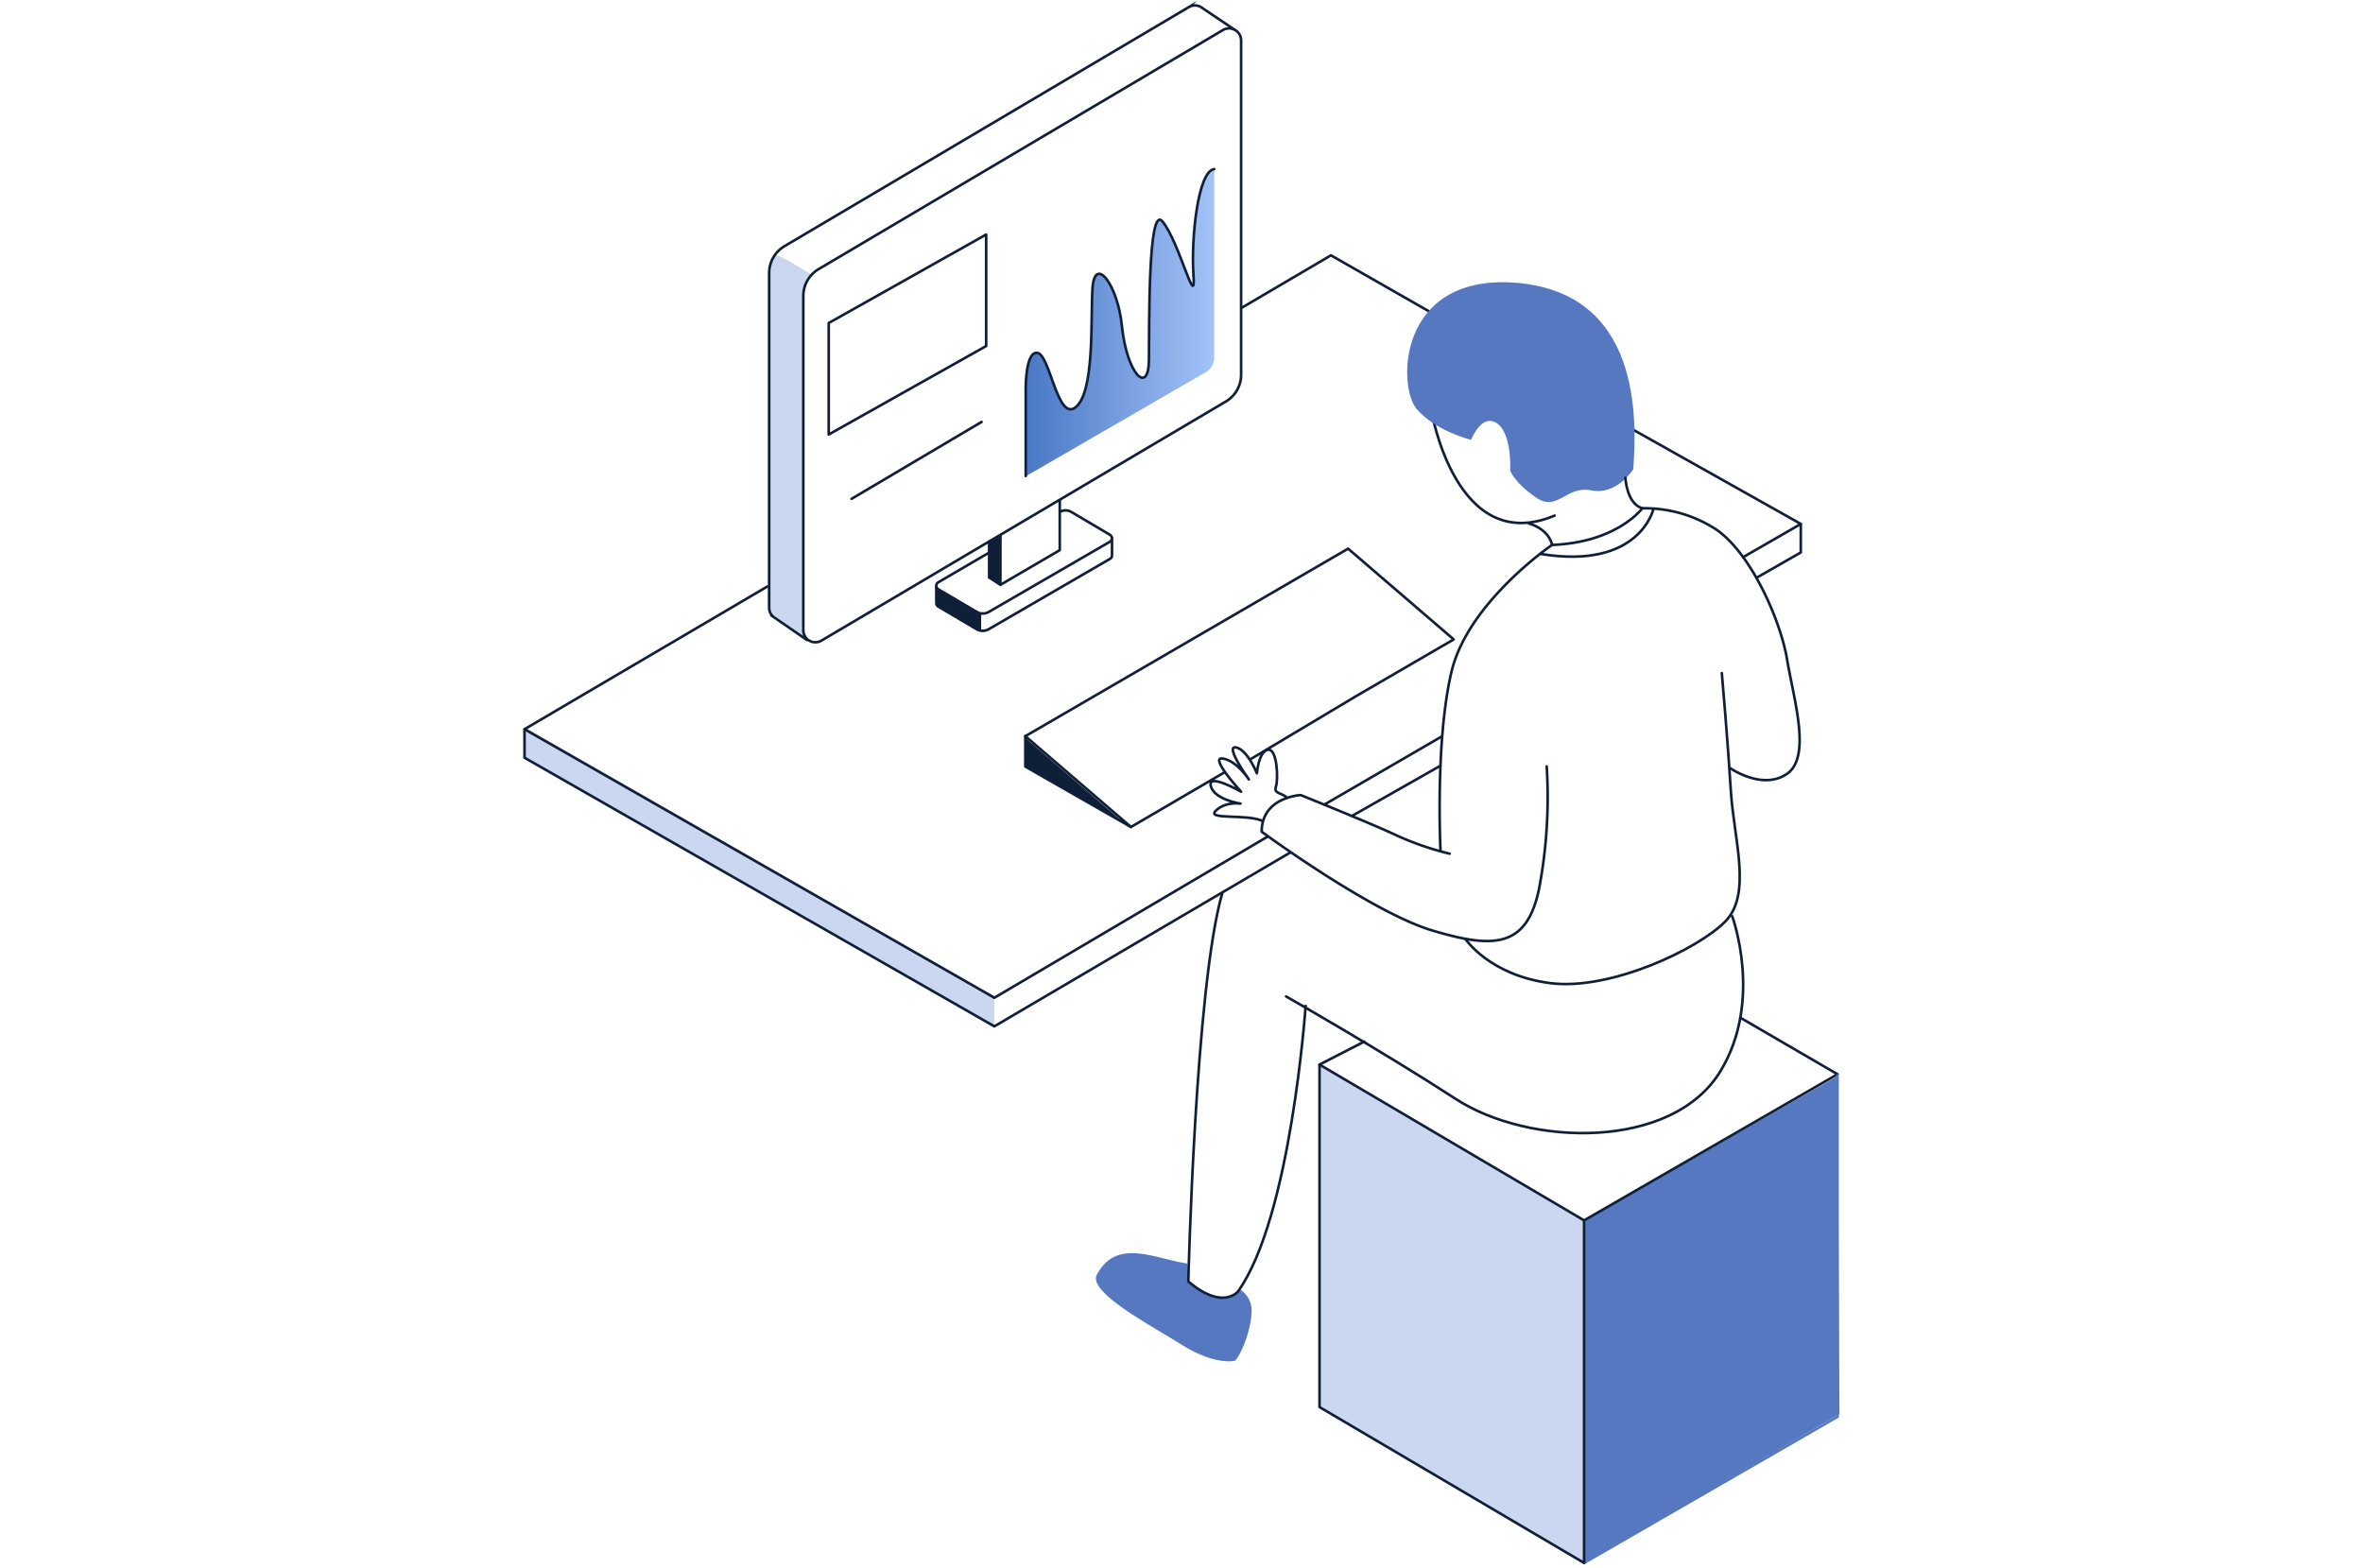 <svg width="455" height="302" fill="none" xmlns="http://www.w3.org/2000/svg"><path d="m305.082 235.003-51.168-29.967.243 65.791 50.682 30.22.243-66.044ZM191.46 191.846v6.091l-90.407-52.15.243-5.605M155.392 123.005c0 .243-6.395-4.484-6.395-4.484s-1.191-.547-1.095-2.554c.096-2.008.182-64.063.182-64.063.257-.952.624-1.87 1.095-2.737.461-.547 6.951 3.658 6.951 3.658a11.178 11.178 0 0 0-1.277 4.292c0 1.92-.182 64.254-.182 64.254" fill="#CBD7F0"/><path d="m192.676 103.264-.087 9.14-2.103-1.19-.095-6.942M180.251 113.317v2.919s.817.869 1.19 1.104c.374.234 7.49 4.196 7.49 4.196v-3.475l-8.68-4.744ZM197.428 142.103v5.482l19.098 10.965-19.098-16.447Z" fill="#0F1F38"/><path d="m353.819 207.225-48.736 27.778-.243 66.044 49.352-28.751" fill="#5578C0"/><path d="m158.154 123.369 77.878-46.05a5.972 5.972 0 0 0 2.946-5.153V7.774a2.32 2.32 0 0 0-3.476-1.999l-77.878 46.05a6 6 0 0 0-2.945 5.162v64.349a2.317 2.317 0 0 0 2.311 2.342 2.32 2.32 0 0 0 1.164-.309v0Z" stroke="#0F1F38" stroke-width=".5" stroke-linecap="round" stroke-linejoin="round"/><path d="m155.392 123.248-6.421-4.431a2.288 2.288 0 0 1-.869-1.842V52.573a6 6 0 0 1 2.945-5.161l77.878-46.05a2.295 2.295 0 0 1 2.607.2l6.082 4.092M190.382 106.453l-9.697 5.665a.78.78 0 0 0 0 1.355l7.351 4.345a2.354 2.354 0 0 0 2.389 0l23.277-13.494a.787.787 0 0 0 .392-.678.78.78 0 0 0-.392-.678l-7.35-4.344a2.193 2.193 0 0 0-2.286-.043" stroke="#0F1F38" stroke-width=".5" stroke-miterlimit="10" stroke-linecap="round"/><path d="M214.12 103.663v3.285a.762.762 0 0 1-.391.669l-23.321 13.528a2.358 2.358 0 0 1-2.39 0l-7.35-4.344a.767.767 0 0 1-.383-.678v-3.145" stroke="#0F1F38" stroke-width=".5" stroke-miterlimit="10" stroke-linecap="round"/><path d="M204.059 96.408v9.532l-11.426 6.673v-9.532" stroke="#0F1F38" stroke-width=".5" stroke-linecap="round" stroke-linejoin="round"/><path d="m192.632 112.613-2.172-1.417v-6.925" stroke="#0F1F38" stroke-width=".5" stroke-miterlimit="10" stroke-linecap="round"/><path d="m239.082 59.272 17.195-10.105 42.549 24.32M244.087 161.096l-52.619 31.037L101 140.417l46.746-27.474M277.487 141.885l-22.469 13.042M314.623 82.836l32.123 18.056-11.087 6.386" stroke="#0F1F38" stroke-width=".5" stroke-linecap="round" stroke-linejoin="round"/><path d="m248.406 164.181-20.749 12.182-36.189 21.27L101 145.908v-5.491M277.227 147.524l-16.926 9.61M346.745 100.892v5.491l-8.367 4.787M262.681 200.578l-8.602 4.423 50.943 30.002 48.796-28.143-18.638-10.843" stroke="#0F1F38" stroke-width=".5" stroke-linecap="round" stroke-linejoin="round"/><path d="m305.022 300.96-50.943-30.011v-65.948" stroke="#0F1F38" stroke-width=".5" stroke-linecap="round" stroke-linejoin="round"/><path d="M353.818 206.86v65.957l-48.797 28.143" stroke="#5578C0" stroke-width=".5" stroke-miterlimit="10"/><path d="M305.021 235.003v65.957M261.152 134.031l-20.236 12.086M235.711 148.758l-17.943 10.488-20.34-17.482 62.151-36.111 20.332 17.473-18.76 10.905" stroke="#0F1F38" stroke-width=".5" stroke-linecap="round" stroke-linejoin="round"/><path d="M197.428 141.764v5.847l20.34 11.635M243.114 158.099c-2.972-1.443-10.905-.139-9.019-1.981 1.885-1.842 4.761-1.373 4.761-1.373s-5.048-.747-5.717-3.389c-.669-2.641 5.839 1.104 5.839 1.104s-6.239-6.786-3.545-6.395c2.693.391 5.039 4.023 5.039 4.023s-4.726-6.578-2.493-6.161c2.233.417 4.031 4.979 4.031 4.979s.365-4.284 2.146-4.536c1.782-.252 2.008 5.7 1.521 7.116-.487 1.417 1.208 1.13 2.111 2.121M189.009 81.246l-25.032 14.806" stroke="#0F1F38" stroke-width=".5" stroke-linecap="round" stroke-linejoin="round"/><path d="M238.71 248.254a4.852 4.852 0 0 1 2.293 3.884c.052 3.353-1.737 8.271-3.171 9.87 0 0-3.675 1.112-10.487-3.18-5.918-3.719-17.943-10.027-16.136-13.389 3.832-7.125 11.113-3.059 17.456-2.121l.174 3.476s3.085 2.728 5.292 2.998a4.857 4.857 0 0 0 4.579-1.538Z" fill="#5578C0"/><path d="M275.61 79.074s4.701 28.204 23.738 20.21" stroke="#0F1F38" stroke-width=".5" stroke-linecap="round" stroke-linejoin="round"/><path d="M314.493 90.335s-3.093 5.083-8.072 4.092c-4.979-.99-6.456 4.266-10.679 1.364-4.222-2.902-4.961-5.213-4.961-5.213s.417-7.02-2.537-9.063c-2.954-2.041-4.979 3.18-4.979 3.18s-6.873-1.659-10.513-5.977c-3.641-4.319-3.606-25.441 18.203-24.329 25.206 1.39 24.207 26.397 23.538 35.946Z" fill="#5578C0"/><path d="M312.972 92.003s.234 5.048 3.293 5.874" stroke="#0F1F38" stroke-width=".5" stroke-linecap="round" stroke-linejoin="round"/><path d="M277.374 163.799s-1.06-21.036 2.112-34.434c3.171-13.398 19.367-24.433 19.367-24.433 12.573-.478 17.378-7.055 17.378-7.055a25.251 25.251 0 0 1 13.902 3.875c6.812 4.344 12.685 17.508 13.98 25.267s4.701 18.681 0 21.974c-4.701 3.293-10.931-1.06-10.931-1.06" stroke="#0F1F38" stroke-width=".5" stroke-linecap="round" stroke-linejoin="round"/><path d="M279.138 164.389a56.76 56.76 0 0 1-9.992-3.414c-4.11-1.99-18.681-7.872-18.681-7.872s-7.525.356-7.525 7.055c0 0 21.106 15.527 32.905 19.037s18.246 3.406 20.566-8.35a95.098 95.098 0 0 0 1.408-23.26" stroke="#0F1F38" stroke-width=".5" stroke-linecap="round" stroke-linejoin="round"/><path d="M331.54 129.608s1.173 13.39 1.738 22.678c.564 9.288 4.109 19.854-1.06 25.145-5.17 5.292-22.183 13.416-33.817 11.869-11.634-1.546-16.213-8.463-16.213-8.463" stroke="#0F1F38" stroke-width=".5" stroke-linecap="round" stroke-linejoin="round"/><path d="M333.539 176.432s5.995 16.213-2.233 29.785c-9.297 15.345-36.893 14.571-50.994 5.405-14.102-9.167-32.67-19.741-32.67-19.741" stroke="#0F1F38" stroke-width=".5" stroke-linecap="round" stroke-linejoin="round"/><path d="M251.403 193.705s-2.815 40.786-13.033 54.992c0 0-2.937 3.701-9.558-1.938 0 0 1.356-56.877 6.526-74.724M294.413 100.813s3.641.869 4.466 4.119M318.377 97.998s-2.607 11.747-21.618 8.689M159.571 83.67l30.316-17.038v-21.47L159.571 62.2v21.47Z" stroke="#0F1F38" stroke-width=".5" stroke-linecap="round" stroke-linejoin="round"/><path d="M197.507 91.716V76.155s-.313-8.333 2.155-8.229c2.467.105 3.884 12.938 7.298 10.592 3.867-2.659 3.024-16.96 3.398-22.93.408-6.586 4.787-1.147 5.656 7.09.93 8.785 5.135 13.477 5.213 6.69.079-6.785-.191-30.106 2.607-26.735 3.293 4.006 6.482 17.578 5.969 10.28-.478-6.77.817-19.985 4.006-20.359v36.241a3.401 3.401 0 0 1-1.738 2.946l-34.564 19.975Z" fill="url(#a)"/><path d="M197.507 91.664v-15.51s-.313-8.323 2.155-8.22c2.467.105 3.884 12.939 7.298 10.593 3.867-2.66 3.024-16.961 3.398-22.93.408-6.586 4.848-.826 5.656 7.09.947 9.384 5.135 13.468 5.213 6.681.079-6.785-.191-30.106 2.607-26.726 3.293 4.005 6.482 17.577 5.969 10.279-.478-6.769.817-19.985 4.006-20.358" stroke="#0F1F38" stroke-width=".5" stroke-miterlimit="10" stroke-linecap="round"/><defs><linearGradient id="a" x1="233.831" y1="62.119" x2="197.505" y2="62.119" gradientUnits="userSpaceOnUse"><stop offset=".001" stop-color="#A3C3F8"/><stop offset=".994" stop-color="#4A78C5"/></linearGradient></defs></svg>